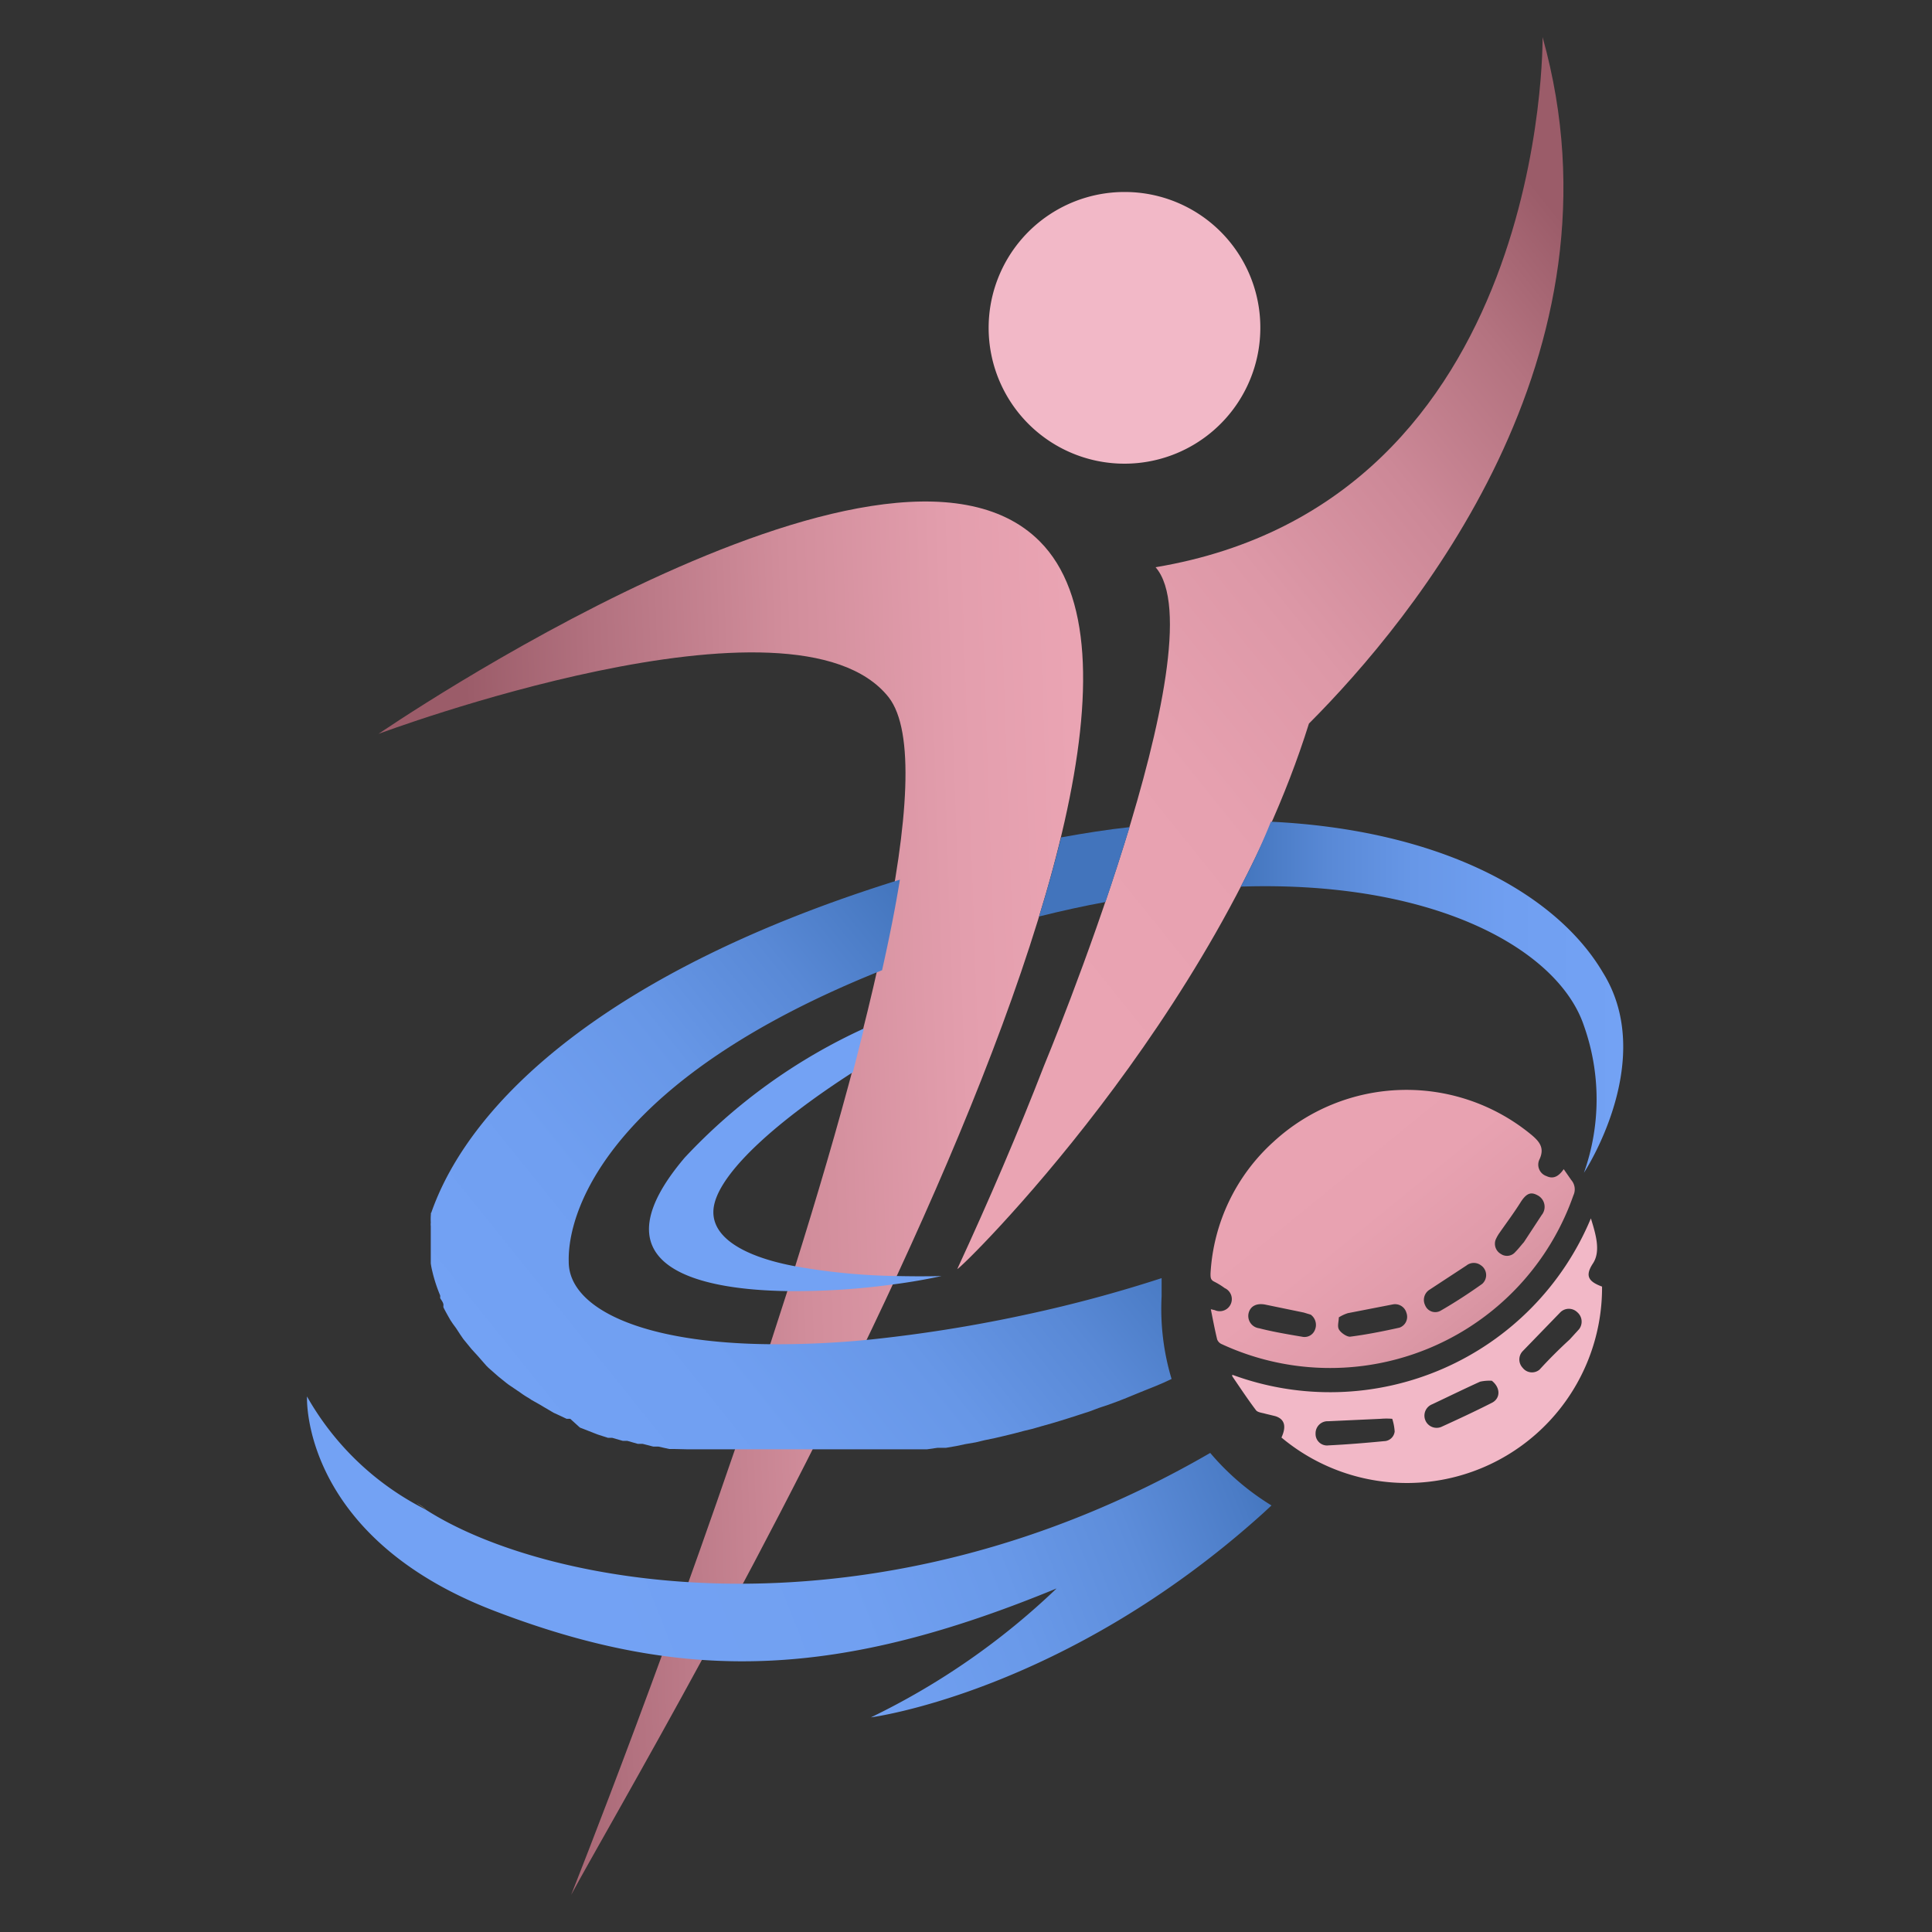 <svg xmlns="http://www.w3.org/2000/svg" xmlns:xlink="http://www.w3.org/1999/xlink" viewBox="0 0 64 64"><rect x="0" y="0" width="64" height="64" fill="#333333" stroke="none"/><defs><style>.cls-1{fill:#f2b8c7;}.cls-2{fill:url(#linear-gradient);}.cls-3{fill:url(#linear-gradient-2);}.cls-4{fill:#73a2f4;}.cls-5{fill:url(#linear-gradient-3);}.cls-6{fill:#fff;}.cls-7{fill:#4274bc;}.cls-8{fill:url(#linear-gradient-4);}.cls-9{fill:url(#linear-gradient-5);}.cls-10{fill:url(#linear-gradient-6);}</style><linearGradient id="linear-gradient" x1="16.01" y1="39.99" x2="36.06" y2="39.3" gradientUnits="userSpaceOnUse"><stop offset="0" stop-color="#9b5c69"/><stop offset="0.21" stop-color="#b2717f"/><stop offset="0.53" stop-color="#d18d9b"/><stop offset="0.81" stop-color="#e39ead"/><stop offset="1" stop-color="#eaa4b3"/></linearGradient><linearGradient id="linear-gradient-2" x1="54.69" y1="10.95" x2="32.21" y2="29.02" gradientUnits="userSpaceOnUse"><stop offset="0" stop-color="#9b5c69"/><stop offset="0.15" stop-color="#b47380"/><stop offset="0.33" stop-color="#cc8897"/><stop offset="0.53" stop-color="#dd98a7"/><stop offset="0.74" stop-color="#e7a1b0"/><stop offset="1" stop-color="#eaa4b3"/></linearGradient><linearGradient id="linear-gradient-3" x1="40.12" y1="43.65" x2="19.05" y2="51.98" gradientUnits="userSpaceOnUse"><stop offset="0" stop-color="#4274bc"/><stop offset="0.06" stop-color="#4b7cc6"/><stop offset="0.23" stop-color="#5d8dda"/><stop offset="0.42" stop-color="#6999e9"/><stop offset="0.64" stop-color="#71a0f1"/><stop offset="1" stop-color="#73a2f4"/></linearGradient><linearGradient id="linear-gradient-4" x1="34.65" y1="35.28" x2="18.49" y2="48.28" gradientUnits="userSpaceOnUse"><stop offset="0" stop-color="#4274bc"/><stop offset="0.01" stop-color="#4476be"/><stop offset="0.23" stop-color="#5989d6"/><stop offset="0.45" stop-color="#6797e7"/><stop offset="0.7" stop-color="#709ff1"/><stop offset="1" stop-color="#73a2f4"/></linearGradient><linearGradient id="linear-gradient-5" x1="41.09" y1="33.03" x2="53.8" y2="33.03" xlink:href="#linear-gradient-4"/><linearGradient id="linear-gradient-6" x1="51.58" y1="48.33" x2="41.38" y2="35.79" gradientUnits="userSpaceOnUse"><stop offset="0" stop-color="#9b5c69"/><stop offset="0.04" stop-color="#a66673"/><stop offset="0.18" stop-color="#c3818f"/><stop offset="0.29" stop-color="#d5919f"/><stop offset="0.37" stop-color="#db97a5"/><stop offset="0.44" stop-color="#e09baa"/><stop offset="0.63" stop-color="#e8a2b1"/><stop offset="1" stop-color="#eaa4b3"/></linearGradient></defs><g id="Layer_1" data-name="Layer 1"><path class="cls-1" d="M41.75,10.85a4.5,4.5,0,1,1-4.5-4.49A4.49,4.49,0,0,1,41.75,10.85Z"/><path class="cls-2" d="M12.54,24.31s16.78-11.51,21.9-6.38c6.9,6.9-13.11,40.35-15.52,44.84,0,0,14-35.18,10.52-39.67C26.32,19.15,12.54,24.31,12.54,24.31Z"/><path class="cls-3" d="M51.1,1.23s.19,15.38-12.82,17.56c2.15,2.46-3.69,16.5-3.69,16.5-.86,2.22-1.84,4.5-2.88,6.75.12,0,8.6-8.32,11.65-18.07C46.81,20.51,54.05,11.75,51.1,1.23Z"/><path class="cls-4" d="M31.19,42.27c-.45.1-1,.2-1.62.28a24,24,0,0,1-3.47.22c-3.38-.05-6.32-1-3.42-4.42a18.83,18.83,0,0,1,5.94-4.28c-.12.47-.25,1-.37,1.45-2.53,1.63-4.3,3.24-4.58,4.34s1,1.78,2.69,2.09a20.62,20.62,0,0,0,3.34.32C30.58,42.29,31.19,42.27,31.19,42.27Z"/><path class="cls-5" d="M42.12,49.87l-.27.25c-6.58,5.94-13,6.77-13,6.77A23.92,23.92,0,0,0,35,52.62c-7.12,2.93-12.2,3.21-18.63.74s-6.2-7.1-6.2-7.1A9.34,9.34,0,0,0,14.09,50l0,0h0c4.08,2.63,14.9,4.56,26-1.87A8.39,8.39,0,0,0,42.12,49.87Z"/><path class="cls-6" d="M14.12,50l-.32-.22A3.75,3.75,0,0,0,14.12,50Z"/><path class="cls-7" d="M36.62,29.88c-.71.13-1.44.29-2.2.48.28-.9.52-1.77.73-2.62.77-.14,1.53-.26,2.27-.34C37.16,28.24,36.89,29.08,36.62,29.88Z"/><path class="cls-8" d="M38.81,45.68l-.28.13-.26.11-.35.14-.27.11-.34.14-.28.11-.33.12-.3.1-.32.12-.31.1-.31.1-.32.1-.3.09-.32.09-.31.09-.33.08-.3.08-.33.08-.3.07-.34.07-.29.07-.35.06-.28.06-.35.06-.28,0-.35.05-.28,0-.35,0-.28,0-.35,0-.27,0-.36,0-.26,0c-.12,0-.24,0-.36,0l-.26,0H25l-.36,0h-.21l-.15,0-.22,0-.2,0-.37,0-.19,0-.36,0-.18,0L22.34,48l-.17,0-.36-.08-.17,0-.35-.09-.16,0-.35-.1-.15,0-.35-.1-.14,0-.34-.11-.13-.05-.33-.13-.13-.05L18.89,47,18.77,47l-.32-.15-.11-.05L18,46.6l-.1-.06-.3-.17-.09-.06a2.9,2.9,0,0,1-.29-.19l-.09-.06-.28-.19-.08-.06-.26-.21-.08-.07-.25-.22-.07-.07L15.9,45l-.07-.08-.21-.23-.27-.33-.11-.16L15.11,44,15,43.85l-.08-.12c-.08-.14-.16-.28-.23-.42a.3.3,0,0,1,0-.08c0-.08-.07-.16-.11-.23a.36.36,0,0,0,0-.09,5,5,0,0,1-.26-.8v0a2.38,2.38,0,0,1-.05-.26l0-.06,0-.18c0-.18,0-.36,0-.54s0-.08,0-.12v-.14c0-.06,0-.12,0-.19a.49.49,0,0,1,0-.12,2,2,0,0,1,0-.23v0a.53.53,0,0,0,0-.13v.08c1.27-3.72,5.87-8.08,15.54-11.08-.15.93-.35,1.93-.59,3-8.77,3.5-10.43,7.77-10.38,9.66,0,1.51,2.36,2.72,6.84,2.73a30.91,30.91,0,0,0,3.19-.16,47.92,47.92,0,0,0,5.2-.84,44.94,44.94,0,0,0,4.41-1.19c0,.19,0,.4,0,.6A8.06,8.06,0,0,0,38.81,45.68Z"/><path class="cls-9" d="M52.47,38.85a7.28,7.28,0,0,0,0-4.87c-.84-2.51-4.91-4.82-11.37-4.61.37-.7.71-1.42,1-2.15,5.58.27,9.44,2.35,11,5C54.86,35.05,52.62,38.62,52.47,38.85Z"/><path class="cls-10" d="M40.11,43.37c.07.35.13.67.21,1a.28.28,0,0,0,.16.16A8.54,8.54,0,0,0,52.12,39.6a.47.47,0,0,0-.07-.51l-.25-.36h0c-.18.26-.36.33-.57.23A.4.4,0,0,1,51,38.4c.17-.37,0-.58-.26-.8a6.5,6.5,0,0,0-8.55.22,6.35,6.35,0,0,0-2.09,4.37c0,.13,0,.21.13.27a2.39,2.39,0,0,1,.34.21.4.4,0,0,1-.33.73Zm4.24.27a1.27,1.27,0,0,1,.3-.14l1.49-.29a.39.39,0,0,1,.45.28.38.38,0,0,1-.23.49c-.54.12-1.09.23-1.64.3-.11,0-.29-.12-.36-.23S44.35,43.78,44.35,43.64Zm4.7-1.73a.39.39,0,0,1,.05.62c-.45.32-.91.62-1.38.89a.36.36,0,0,1-.51-.18.4.4,0,0,1,.15-.52l1.22-.8A.39.39,0,0,1,49.05,41.91Zm1.43-.76h0c-.09.1-.18.22-.28.32a.36.36,0,0,1-.48.07.39.39,0,0,1-.18-.46,1.23,1.23,0,0,1,.14-.25c.23-.33.47-.65.69-1s.38-.34.59-.22a.43.43,0,0,1,.11.64Zm-7.06,2.4a.42.42,0,0,1,.14.5.37.37,0,0,1-.43.23c-.48-.08-1-.17-1.42-.28a.41.41,0,0,1-.34-.53c.07-.22.28-.31.56-.25l1.26.26Z"/><path class="cls-1" d="M42.45,47.62a6.47,6.47,0,0,0,10.62-5c-.46-.17-.57-.36-.3-.77s.08-1-.07-1.49a9.36,9.36,0,0,1-11.88,5.18l0,.05c.26.38.51.76.79,1.13.06.07.2.08.3.11l.33.08C42.54,47,42.63,47.23,42.45,47.62ZM52,44.37l0,0c-.35.32-.69.66-1,1a.39.39,0,0,1-.56-.06.4.4,0,0,1,0-.55l1.25-1.29a.4.4,0,0,1,.56,0,.41.41,0,0,1,.06.56Zm-2.58,1.37c.3.24.28.59,0,.73-.55.28-1.11.54-1.68.8a.4.4,0,1,1-.3-.75c.53-.25,1.06-.51,1.59-.75A1.43,1.43,0,0,1,49.43,45.74ZM46.12,47a1.72,1.72,0,0,1,.08.42.36.36,0,0,1-.35.32c-.62.06-1.23.11-1.84.14a.38.38,0,0,1-.43-.39.4.4,0,0,1,.42-.41L45.74,47A2.24,2.24,0,0,1,46.12,47Z"/></g></svg>